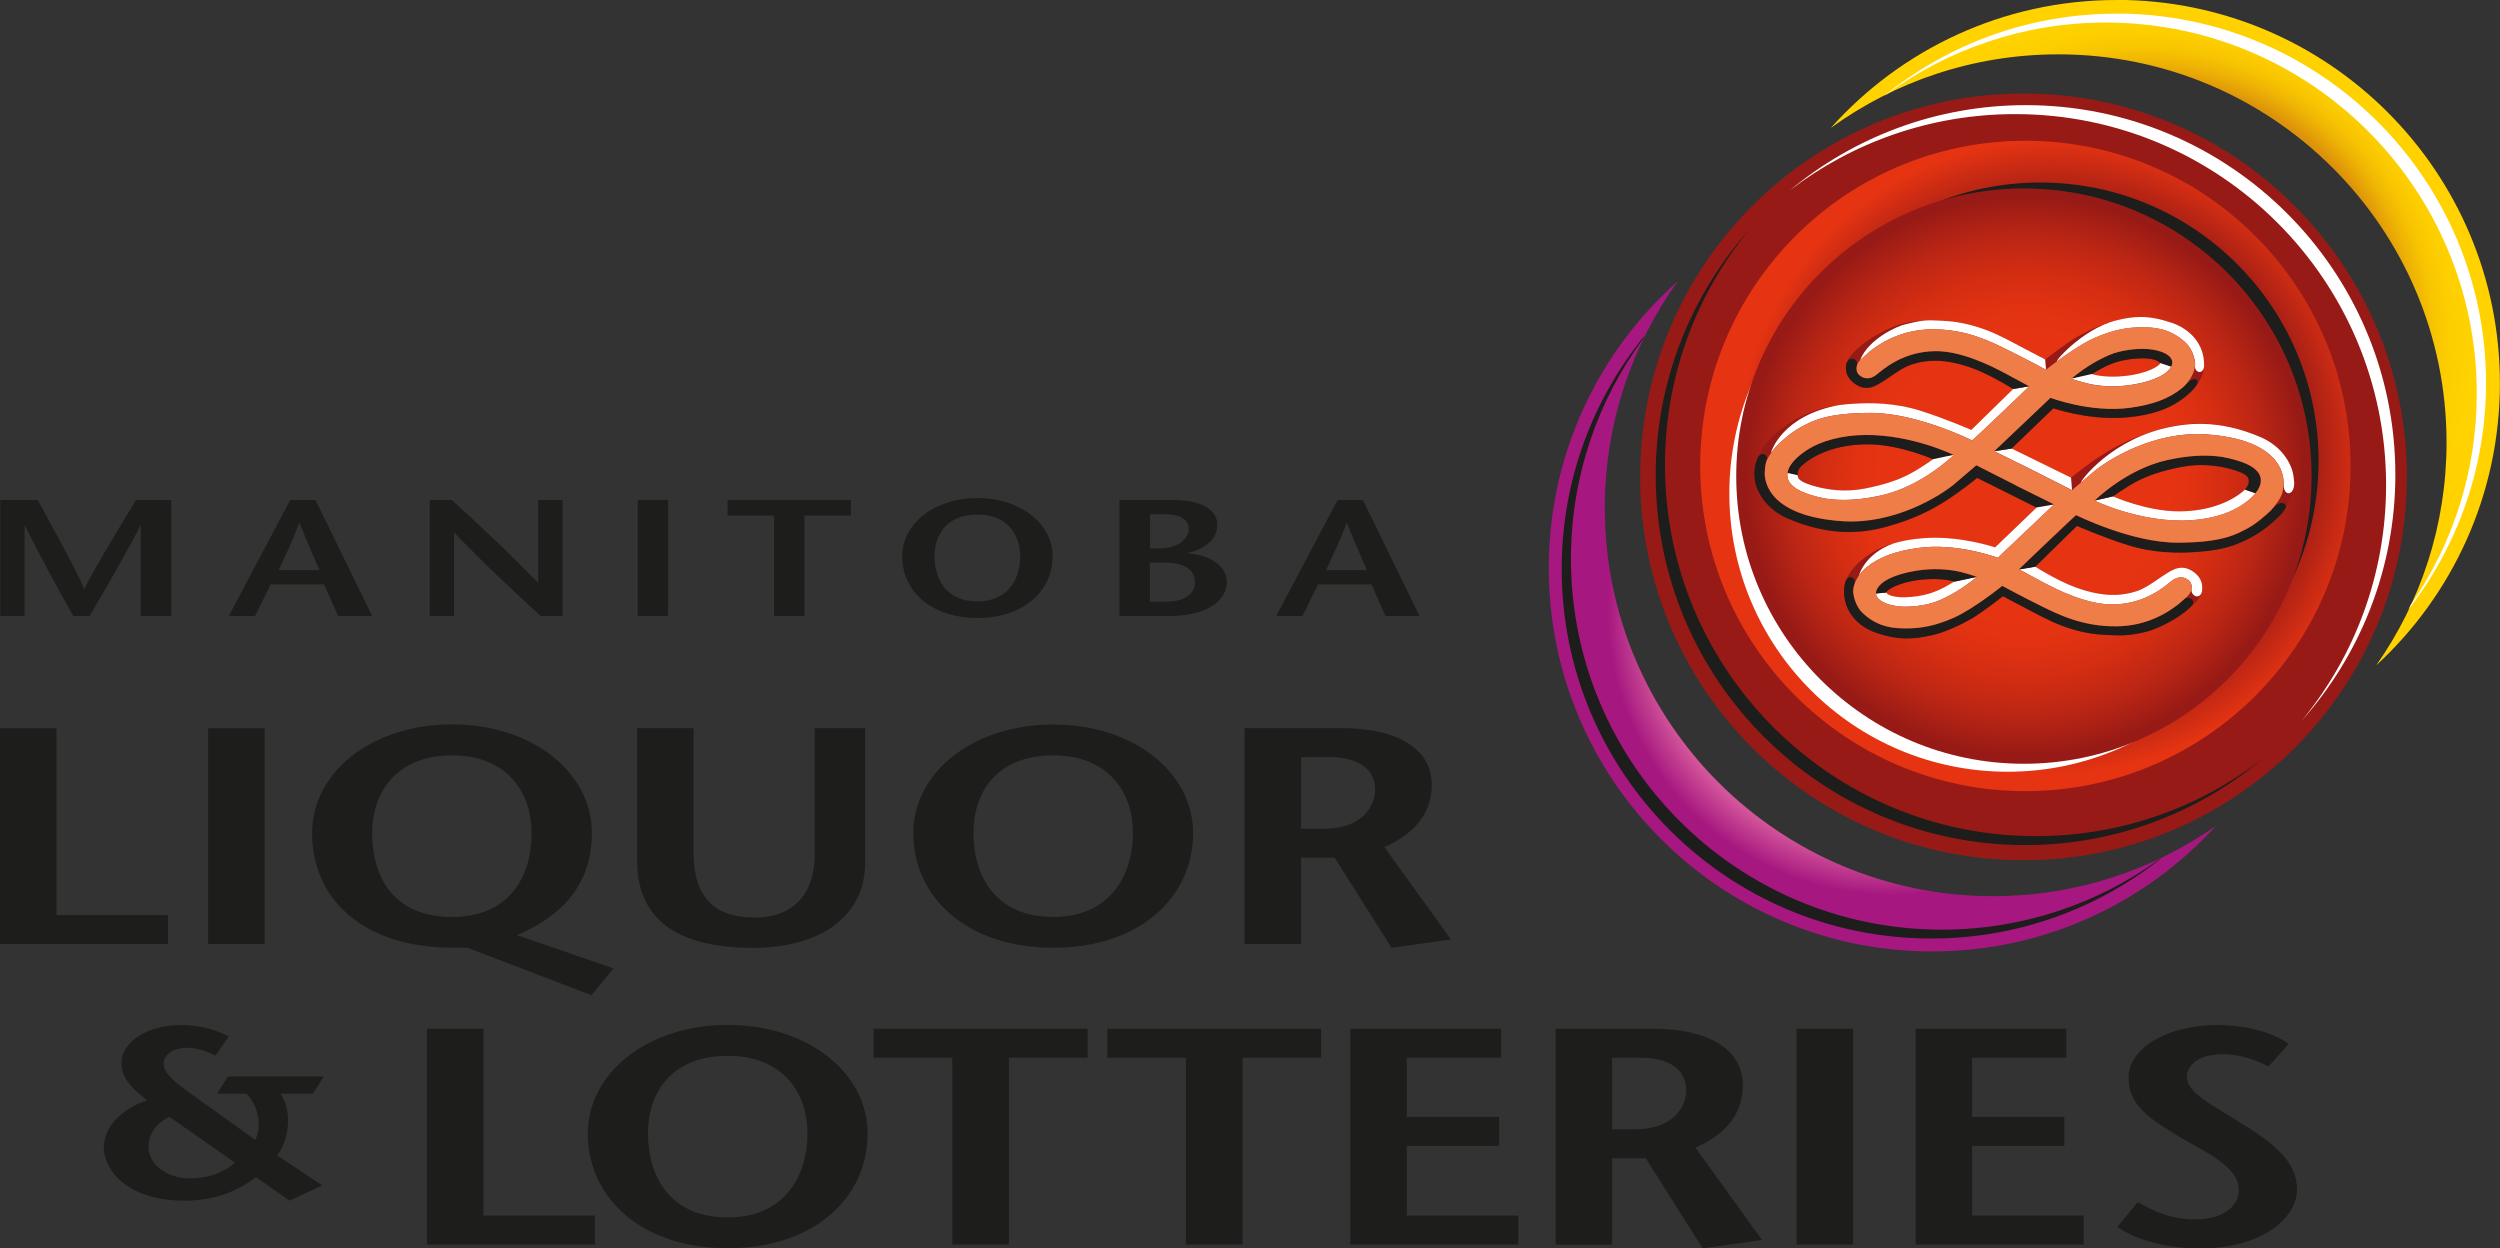 <?xml version="1.0" encoding="UTF-8"?><svg id="Layer_2" xmlns="http://www.w3.org/2000/svg" xmlns:xlink="http://www.w3.org/1999/xlink" viewBox="0 0 253.94 126.8"><rect x="0" y="0" width="253.94" height="126.8" fill="#333333" stroke="none"/><defs><style>.cls-1{fill:none;}.cls-2,.cls-3,.cls-4,.cls-5{fill-rule:evenodd;}.cls-2,.cls-6{fill:#1d1d1b;}.cls-3,.cls-7{fill:#fff;}.cls-8{fill:url(#radial-gradient-5);}.cls-9{fill:url(#radial-gradient-4);}.cls-10{fill:url(#radial-gradient-3);}.cls-11{fill:url(#radial-gradient-2);}.cls-12{fill:url(#radial-gradient);}.cls-13{clip-path:url(#clippath-1);}.cls-14{clip-path:url(#clippath-3);}.cls-15{clip-path:url(#clippath-4);}.cls-16{clip-path:url(#clippath-2);}.cls-4{fill:#ef7d48;}.cls-5{fill:#971a16;}.cls-17{clip-path:url(#clippath);}</style><clipPath id="clippath"><path class="cls-1" d="M157.32,57.7c0,21.5,17.43,38.94,38.94,38.94,11.42,0,21.69-4.92,28.82-12.75-6.41,4.5-14.21,7.14-22.63,7.14-21.78,0-39.44-17.66-39.44-39.44,0-8.59,2.75-16.54,7.41-23.02-8.04,7.13-13.1,17.54-13.1,29.13"/></clipPath><radialGradient id="radial-gradient" cx="-1085.16" cy="-377.85" fx="-1085.16" fy="-377.85" r=".69" gradientTransform="translate(53755.68 -18588.43) scale(49.36 -49.36)" gradientUnits="userSpaceOnUse"><stop offset="0" stop-color="#d25499"/><stop offset=".74" stop-color="#d25499"/><stop offset=".85" stop-color="#a61880"/><stop offset="1" stop-color="#a61880"/></radialGradient><clipPath id="clippath-1"><path class="cls-1" d="M215,0c-11.54,0-21.91,5.02-29.04,13,6.5-4.71,14.48-7.48,23.12-7.48,21.78,0,39.43,17.65,39.43,39.43,0,8.42-2.64,16.22-7.14,22.63,7.72-7.11,12.56-17.31,12.56-28.65,0-21.5-17.43-38.94-38.94-38.94Z"/></clipPath><radialGradient id="radial-gradient-2" cx="-1084.8" cy="-377.49" fx="-1084.8" fy="-377.49" r=".7" gradientTransform="translate(53416.28 -18477.38) scale(49.04 -49.04)" gradientUnits="userSpaceOnUse"><stop offset="0" stop-color="#dc920a"/><stop offset=".76" stop-color="#dc920a"/><stop offset=".78" stop-color="#e39f07"/><stop offset=".82" stop-color="#efb504"/><stop offset=".86" stop-color="#f8c501"/><stop offset=".91" stop-color="#fdcf00"/><stop offset=".98" stop-color="#ffd200"/><stop offset="1" stop-color="#ffd200"/></radialGradient><clipPath id="clippath-2"><path class="cls-1" d="M166.6,48.44c0,21.51,17.43,38.94,38.94,38.94s38.94-17.43,38.94-38.94-17.43-38.94-38.94-38.94-38.94,17.43-38.94,38.94"/></clipPath><radialGradient id="radial-gradient-3" cx="-1085" cy="-377.75" fx="-1085" fy="-377.75" r=".6" gradientTransform="translate(70188.83 -24316.92) scale(64.5 -64.5)" gradientUnits="userSpaceOnUse"><stop offset="0" stop-color="#e63412"/><stop offset=".54" stop-color="#e63412"/><stop offset=".66" stop-color="#971a16"/><stop offset="1" stop-color="#971a16"/></radialGradient><clipPath id="clippath-3"><path class="cls-1" d="M172.7,47.33c0,18.24,14.79,33.03,33.03,33.03,18.24,0,33.03-14.79,33.03-33.03s-14.79-33.03-33.03-33.03-33.03,14.79-33.03,33.03"/></clipPath><radialGradient id="radial-gradient-4" cx="-1085" cy="-377.76" fx="-1085" fy="-377.76" r="1.04" gradientTransform="translate(34657.24 -11947.47) scale(31.75 -31.75)" gradientUnits="userSpaceOnUse"><stop offset="0" stop-color="#971a16"/><stop offset=".76" stop-color="#971a16"/><stop offset=".98" stop-color="#e63412"/><stop offset="1" stop-color="#e63412"/></radialGradient><clipPath id="clippath-4"><path class="cls-1" d="M176.36,48.36c0,16.14,13.08,29.22,29.22,29.22s29.22-13.08,29.22-29.22-13.08-29.22-29.22-29.22-29.22,13.08-29.22,29.22"/></clipPath><radialGradient id="radial-gradient-5" cx="-1085" cy="-377.91" fx="-1085" fy="-377.91" r=".75" gradientTransform="translate(15450.62 43817.39) rotate(90) scale(40.34 -40.34)" gradientUnits="userSpaceOnUse"><stop offset="0" stop-color="#e63412"/><stop offset=".48" stop-color="#e63412"/><stop offset=".57" stop-color="#e13212"/><stop offset=".68" stop-color="#d32d12"/><stop offset=".8" stop-color="#bc2614"/><stop offset=".92" stop-color="#9d1c15"/><stop offset=".94" stop-color="#971a16"/><stop offset="1" stop-color="#971a16"/></radialGradient></defs><g id="Layer_1-2"><g id="MBLL_Stacked_CMYK"><g class="cls-17"><rect class="cls-12" x="157.01" y="28.26" width="68.36" height="68.68" transform="translate(-.56 1.72) rotate(-.52)"/></g><g class="cls-13"><rect class="cls-11" x="185.6" y="-.35" width="68.68" height="68.29" transform="translate(-.34 2.3) rotate(-.6)"/></g><g class="cls-16"><rect class="cls-10" x="166.6" y="9.5" width="77.88" height="77.87"/></g><g class="cls-14"><rect class="cls-9" x="172.7" y="14.3" width="66.06" height="66.06"/></g><path class="cls-7" d="M175.66,50.12c0-15.61,12.65-28.27,28.27-28.27s28.27,12.65,28.27,28.27-12.65,28.27-28.27,28.27-28.27-12.66-28.27-28.27"/><path class="cls-6" d="M178.97,46.81c0-15.61,12.65-28.27,28.27-28.27s28.27,12.65,28.27,28.27-12.65,28.27-28.27,28.27-28.27-12.66-28.27-28.27"/><path class="cls-6" d="M168.18,48.3c0-9.59,3.6-18.34,9.51-24.98-5.36,6.51-8.57,14.85-8.57,23.93,0,20.81,16.87,37.68,37.68,37.68,8.6,0,16.53-2.88,22.87-7.73-6.5,5.39-14.85,8.64-23.95,8.64-20.73,0-37.54-16.81-37.54-37.54"/><path class="cls-7" d="M243.31,48.22c0,9.59-3.6,18.34-9.51,24.98,5.36-6.51,8.57-14.85,8.57-23.93,0-20.81-16.87-37.68-37.68-37.68-8.6,0-16.53,2.88-22.87,7.73,6.5-5.39,14.85-8.64,23.95-8.64,20.73,0,37.54,16.81,37.54,37.54"/><g class="cls-15"><rect class="cls-8" x="175.45" y="18.24" width="60.24" height="60.25" transform="translate(150.76 252.32) rotate(-88.2)"/></g><path class="cls-7" d="M214.98,1.39c-8.9,0-17.08,3.1-23.51,8.28.04-.02.07-.04.11-.05,6.25-4.6,13.97-7.33,22.32-7.33,20.81,0,37.68,16.87,37.68,37.68,0,7.98-2.48,15.38-6.71,21.47-.08.17-.16.33-.24.49,4.94-6.36,7.89-14.34,7.89-23.01,0-20.73-16.81-37.54-37.54-37.54"/><path class="cls-6" d="M219.41,87.22c-6.22,4.53-13.87,7.21-22.16,7.21-20.81,0-37.68-16.87-37.68-37.68,0-8.36,2.73-16.08,7.33-22.33.06-.12.11-.23.17-.35-5.28,6.47-8.44,14.72-8.44,23.72,0,20.73,16.81,37.54,37.54,37.54,8.84,0,16.96-3.06,23.38-8.17-.05.02-.09.04-.14.06"/><path class="cls-2" d="M23.84,118.09c-.93.93-2.63,1.6-4.52,1.6-2.59,0-4.23-1.57-4.23-3.15,0-1.35.71-2.38,2.12-3.1l6.63,4.64ZM19.51,111.19c-2.11-1.5-2.88-2.27-2.88-3.17,0-.85.9-1.59,2.4-1.59,1.12,0,2.18.45,2.85.8l1.35-1.95c-1.35-.69-2.88-1.16-4.84-1.16-3.59,0-6.06,1.8-6.06,3.91,0,1.71,1.57,2.92,2.63,3.73-2.47.81-4.42,2.6-4.42,4.84,0,1.97,2.08,5.36,8.23,5.36,3.27,0,5.54-1.11,7.24-2.39l3.4,2.39,3.33-1.55-4.58-3.05c1.44-1.99,1.38-4.79.32-6.27h3.3l1.12-1.75h-9.74l-1.12,1.75h3.01c1.28,1.38,1.54,3.46.87,4.69l-6.41-4.6Z"/><polygon class="cls-2" points="43.37 126.42 60.43 126.42 60.43 123.47 49.11 123.47 49.11 104.49 43.37 104.49 43.37 126.42"/><path class="cls-2" d="M73.92,126.79c8.76,0,14.21-5.11,14.21-11.65,0-6.14-6.03-11.03-14.21-11.03s-14.21,4.89-14.21,11.03c0,6.55,5.46,11.65,14.21,11.65M73.92,123.66c-5.99,0-8.1-4.32-8.1-8.52s2.4-7.89,8.1-7.89,8.1,3.85,8.1,7.89-2.12,8.52-8.1,8.52"/><polygon class="cls-2" points="102.48 126.42 102.48 107.44 110.47 107.44 110.47 104.49 88.74 104.49 88.74 107.44 96.73 107.44 96.73 126.42 102.48 126.42"/><polygon class="cls-2" points="126.21 126.42 126.21 107.44 134.2 107.44 134.2 104.49 112.47 104.49 112.47 107.44 120.46 107.44 120.46 126.42 126.21 126.42"/><polygon class="cls-2" points="152.47 104.49 137.16 104.49 137.16 126.42 154.22 126.42 154.22 123.47 142.9 123.47 142.9 116.39 152.27 116.39 152.27 113.45 142.9 113.45 142.9 107.44 152.47 107.44 152.47 104.49"/><path class="cls-2" d="M163.75,107.44h2.97c2.28,0,4.56.85,4.56,3.32,0,1.6-1.26,3.95-5.21,3.95h-2.32v-7.27ZM158.01,126.42h5.74v-8.77h3.42l5.78,9.15,6.03-.85-6.76-9.37c2.69-1.22,4.81-3.1,4.81-6.36,0-3.73-3.66-5.73-9.12-5.73h-9.9v21.93Z"/><rect class="cls-6" x="182.49" y="104.49" width="5.74" height="21.93"/><polygon class="cls-2" points="209.89 104.49 194.58 104.49 194.58 126.42 211.65 126.42 211.65 123.47 200.32 123.47 200.32 116.39 209.69 116.39 209.69 113.45 200.32 113.45 200.32 107.44 209.89 107.44 209.89 104.49"/><path class="cls-2" d="M232.46,106.03c-1.34-1-3.95-1.91-7.21-1.91-5.17,0-9.04,2.38-9.04,5.33s2.32,4.26,5.09,5.98c2.28,1.38,6.11,2.98,6.11,5.39,0,2.07-2.08,3.04-4.44,3.04-2.57,0-4.32-.91-5.82-1.75l-2.08,2.51c2.12,1.5,5.42,2.19,8.39,2.19,6.44,0,9.86-3.2,9.86-5.95s-2.04-4.54-5.86-6.89c-3.34-2.04-5.33-3.13-5.33-4.57,0-1.28,1.3-2.32,3.7-2.32,1.67,0,3.34.6,4.6,1.25l2.04-2.29Z"/><polygon class="cls-2" points="0 95.89 17.06 95.89 17.06 92.95 5.74 92.95 5.74 73.97 0 73.97 0 95.89"/><rect class="cls-6" x="21.14" y="73.97" width="5.74" height="21.93"/><path class="cls-2" d="M45.9,96.27h1.59l12.58,4.82,2.24-2.73-9.81-3.38c2.93-1.25,7.62-3.88,7.62-10.37,0-6.14-6.03-11.03-14.21-11.03s-14.21,4.89-14.21,11.03c0,6.92,5.46,11.65,14.21,11.65M45.9,93.14c-5.99,0-8.1-4.13-8.1-8.52,0-4.04,2.4-7.89,8.1-7.89s8.1,3.85,8.1,7.89c0,4.26-2.12,8.52-8.1,8.52"/><path class="cls-2" d="M64.71,73.97v13.41c0,5.98,4.03,8.9,11.77,8.9,6.76,0,11.4-3.13,11.4-8.68v-13.63h-5.13v12.84c0,3.54-1.75,6.39-6.11,6.39s-6.19-2.35-6.19-6.64v-12.59h-5.74Z"/><path class="cls-2" d="M106.98,96.27c8.76,0,14.21-5.11,14.21-11.65,0-6.14-6.03-11.03-14.21-11.03s-14.21,4.89-14.21,11.03c0,6.55,5.46,11.65,14.21,11.65M106.98,93.14c-5.99,0-8.1-4.32-8.1-8.52s2.4-7.89,8.1-7.89,8.1,3.85,8.1,7.89-2.12,8.52-8.1,8.52"/><path class="cls-2" d="M132.15,76.91h2.97c2.28,0,4.56.85,4.56,3.32,0,1.6-1.26,3.95-5.21,3.95h-2.32v-7.27ZM126.41,95.89h5.74v-8.77h3.42l5.78,9.15,6.03-.85-6.76-9.37c2.69-1.22,4.81-3.1,4.81-6.36,0-3.73-3.67-5.73-9.12-5.73h-9.9v21.93Z"/><path class="cls-2" d="M17.4,50.79h-3.59c-1.75,2.89-4.51,7.44-5.23,9.02h-.04c-.59-1.52-3.13-6.13-4.7-9.02H.03v11.78h2.47v-9.19h.04c1.6,3.28,3.26,6.24,4.9,9.19h1.66c1.73-2.95,3.48-5.91,5.16-9.19h.04v9.19h3.09v-11.78Z"/><path class="cls-2" d="M29.48,50.79l-6.24,11.78h2.67l1.58-3.21h5.43l1.42,3.21h3.46l-5.75-11.78h-2.56ZM28.3,57.91c.72-1.55,1.44-2.98,2.08-4.8h.04c.72,1.82,1.38,3.25,2.03,4.8h-4.16Z"/><path class="cls-2" d="M57.14,50.79h-2.47v8.4h-.04c-2.89-3.03-5.8-5.71-8.73-8.4h-2.25v11.78h2.47v-8.45h.04c2.89,3.05,5.82,5.74,8.75,8.45h2.23v-11.78Z"/><rect class="cls-6" x="64.78" y="50.79" width="3.08" height="11.78"/><polygon class="cls-2" points="81.71 62.57 81.71 52.37 86.44 52.37 86.44 50.79 73.9 50.79 73.9 52.37 78.63 52.37 78.63 62.57 81.71 62.57"/><path class="cls-2" d="M99.28,62.77c4.7,0,7.64-2.74,7.64-6.26,0-3.3-3.24-5.92-7.64-5.92s-7.64,2.63-7.64,5.92c0,3.52,2.93,6.26,7.64,6.26M99.28,61.09c-3.22,0-4.35-2.32-4.35-4.58s1.29-4.24,4.35-4.24,4.35,2.07,4.35,4.24-1.14,4.58-4.35,4.58"/><path class="cls-2" d="M116.81,57.15h1.55c1.68,0,3.02.59,3.02,1.97s-1.29,2-3,2h-1.58v-3.97ZM118.8,62.57c3.61,0,5.82-1.45,5.82-3.48,0-1.8-2.12-2.81-4.03-2.88v-.03c1.07-.22,3.06-.99,3.06-2.88,0-1.6-1.82-2.51-4.4-2.51h-5.54v11.78h5.08ZM116.81,52.24h1.6c1.33,0,2.34.45,2.34,1.5s-1.2,1.97-2.98,1.97h-.96v-3.47Z"/><path class="cls-2" d="M135.87,50.79l-6.24,11.78h2.67l1.58-3.21h5.43l1.42,3.21h3.46l-5.75-11.78h-2.56ZM134.69,57.91c.72-1.55,1.44-2.98,2.08-4.8h.04c.72,1.82,1.38,3.25,2.03,4.8h-4.16Z"/><path class="cls-5" d="M214.65,50.43s3.41,1.51,6.68,1.51,5.58-1.15,6.7-2.21c.52-.49.45-1.09.24-1.32-.32-.35-1.14-.64-2.03-.85-.85-.2-2.56-.53-4.64-.13-1.84.36-3.35.82-4.66,1.53-1.1.59-2.3,1.46-2.3,1.46h0ZM212.48,38c.45.13,1.6.36,3.25.2,2.5-.24,3.71-1.11,3.69-1.32-.02-.15-.67-.63-2.55-.46-1.83.17-2.87.64-4.39,1.57M196.36,46.64s-3.4-1.51-6.68-1.51-5.58,1.15-6.7,2.21c-.52.49-.45,1.09-.24,1.32.32.35,1.14.64,2.03.85.85.2,2.56.53,4.64.13,1.84-.36,3.35-.82,4.66-1.53,1.1-.59,2.3-1.46,2.3-1.46h0ZM210.36,48.52c.3-.25,1.74-1.39,2.93-2.16,1.73-1.13,3.39-1.98,6.21-2.78,2.61-.74,5.9-.98,10.06.79,2.39,1.01,3.27,2.96,3.39,3.96.09.68.19.94-.28,2.18-.46,1.24-1.13,1.88-1.43,2.16-.88.8-1.99,1.76-4.01,2.56-1.36.54-2.78.73-4.33.83-1.58.11-4.15.12-6.75-.7-2.6-.82-5.2-1.96-5.2-1.96l-4.24,4.15s.75.48,1.73,1.01c.96.52,2.13,1.08,3.45,1.45,2.65.76,4.29.32,5.23,0,.95-.32,2.21-1.32,2.84-1.7.63-.38,1.7-1.2,3.03-.06.59.51.72,1.09.68,1.58.02.13.03.63-.63,1.32-.51.53-1.01.94-1.01.94-.16.11-.3.23-.47.35-.76.55-2.4,1.46-3.59,1.75-1.2.29-2.02.38-3.04.35-1.02-.03-2.25-.06-3.65-.41-1.4-.35-2.54-.79-4-1.55-1.46-.76-3.83-2.01-3.83-2.01,0,0-2.09,1.64-3.21,2.29-.94.55-2.69,1.4-4.03,1.68-1.75.36-3.19.58-5.65-.26-1.87-.64-3.25-2.19-3.25-4.18,0-.51.12-1.02.29-1.36.04-.08.07-.14.11-.19.18-.38.79-1.4,2.44-2.41,2.07-1.27,4.71-1.44,5.63-1.49,3.51-.18,6.85.96,6.85.96l4.22-4.05s-6.01-3-6.01-3c-.3.25-1.74,1.39-2.93,2.16-1.73,1.13-3.39,1.98-6.21,2.78-2.61.74-5.9.98-10.06-.79-2.39-1.01-3.27-2.96-3.39-3.96-.09-.68-.19-.94.28-2.18.46-1.24,1.13-1.88,1.43-2.16.88-.8,1.99-1.76,4.01-2.56,1.36-.54,2.78-.73,4.33-.83,1.58-.11,4.15-.12,6.75.7,2.6.82,5.2,1.96,5.2,1.96l4.24-4.15s-.75-.48-1.73-1.01c-.96-.52-2.13-1.08-3.45-1.45-2.65-.76-4.29-.32-5.23,0-.95.32-2.21,1.32-2.84,1.7-.63.38-1.7,1.2-3.03.06-.59-.51-.72-1.09-.68-1.58-.02-.13-.03-.63.63-1.32.51-.53,1.01-.94,1.01-.94.16-.11.3-.23.47-.35.76-.56,2.4-1.46,3.59-1.75,1.2-.29,2.01-.38,3.04-.35,1.02.03,2.25.06,3.65.41,1.4.35,2.54.79,4,1.55,1.46.76,3.83,2.02,3.83,2.02,0,0,2.09-1.64,3.21-2.29.94-.55,2.69-1.4,4.03-1.68,1.75-.36,3.19-.58,5.65.26,1.87.64,3.25,2.19,3.25,4.18,0,.51-.12,1.02-.29,1.36-.04.08-.07.14-.11.2-.18.38-.79,1.4-2.44,2.41-2.07,1.27-4.72,1.44-5.63,1.49-3.51.18-6.85-.96-6.85-.96l-4.25,4.09s6.04,2.96,6.04,2.96M198.53,59.07c-.45-.13-1.6-.36-3.25-.2-2.5.24-3.71,1.11-3.69,1.32.02.15.67.63,2.55.45,1.83-.17,2.87-.64,4.39-1.57"/><path class="cls-2" d="M188.37,59.33c-.07.19-.11.39-.13.6-.04.41.21,1.61.92,2.3,1.64,1.58,3.39,1.59,4.38,1.6,1.53.02,3.03-.25,4.89-1.07,2.03-.89,4.95-3.25,4.95-3.25,0,0,2.34,1.26,3.94,2.04,1.61.79,4.15,2.11,7.65,2.07,2.72-.03,4.47-1.05,5.17-1.46.33-.19.94-.64,1.14-.79.07-.06.33-.28.56-.49.45-.46,1.33.16.74.71-.31.29-.55.49-.55.49-.16.11-.3.23-.47.35-.76.56-2.4,1.46-3.59,1.75-1.2.29-2.02.38-3.04.35-1.02-.03-2.25-.06-3.65-.41-1.4-.35-2.54-.79-4-1.55-1.46-.76-3.83-2.01-3.83-2.01,0,0-2.09,1.64-3.21,2.29-.94.54-2.69,1.4-4.03,1.68-1.75.36-3.19.58-5.65-.26-1.87-.64-3.25-2.19-3.25-4.18,0-.36.06-.71.15-1.01.3-.85,1.13-.36.9.25"/><path class="cls-3" d="M186.87,41.14c.46-.06.93-.1,1.42-.13,1.58-.11,4.15-.12,6.75.7,2.6.82,5.2,1.96,5.2,1.96l4.24-4.15,1.64-.28c-.42.43-2.32,2.21-3.22,3.08-.9.88-2.57,2.42-2.57,2.42,0,0-5.61-2.8-10.28-2.8s-6.05.88-7.15,1.46c-.91.48-1.91,1.38-2.36,1.82-.16.18-.42.47-.66.82.03-.23,1.17-3.87,7.01-4.91"/><path class="cls-2" d="M179.44,46.79c-.1.25-.17.62-.2,1.17-.06,1.01.5,4.48,7.88,4.98,5.15.35,9.86-2.46,11.52-3.89.44-.38,2.09-1.79,2.09-1.79l4,2.03c.73.35,3.9,1.93,3.9,1.93l-1.79.31s-6.01-3-6.01-3c-.3.25-1.74,1.39-2.93,2.16-1.73,1.13-3.39,1.98-6.21,2.78-2.61.74-5.9.98-10.06-.79-2.39-1.01-3.27-2.96-3.39-3.96-.09-.68-.04-1.42.28-2.18.32-.76,1.17-.4.92.25"/><path class="cls-3" d="M208.65,51.23l-5.72,5.43s-4.08-1.56-8.11-1c-2.25.31-3.9.9-5.23,1.97-.25.2-.53.49-.77.85,0,0,.54-2.21,3.51-3.28,1.47-.44,2.86-.53,3.47-.56,3.51-.18,6.85.96,6.85.96l4.22-4.05,1.8-.31Z"/><path class="cls-3" d="M222.61,59.46c-.03-.16-.11-.33-.24-.46-.44-.44-1.14-.5-1.77,0-.63.5-2.65,2.37-5.99,2.4-2.53.02-5.42-1.34-7.36-2.4-1.18-.64-2.17-1.17-2.17-1.17l1.64-.28s.75.48,1.73,1.01c.96.52,2.13,1.08,3.45,1.45,2.65.76,4.29.32,5.24,0,.94-.32,2.21-1.32,2.84-1.7.63-.38,1.7-1.2,3.03-.06.51.44.67.93.68,1.37,0,.02,0,.24-.02.48-.24.87-1.17.43-1.06-.3.03-.13,0-.26,0-.33"/><path class="cls-2" d="M205.1,57.83c.42-.43,2.31-2.21,3.22-3.08.91-.88,2.57-2.42,2.57-2.42,0,0,5.61,2.8,10.28,2.8s6.05-.88,7.16-1.46c.9-.48,1.91-1.38,2.36-1.82.08-.09.18-.2.29-.33.56-.72,1.54-.44,1.11.21-.06.09-.11.17-.17.24-.26.35-.51.58-.66.72-.88.8-1.99,1.76-4.01,2.56-1.36.54-2.78.73-4.33.83-1.58.11-4.15.12-6.75-.7-2.6-.82-5.2-1.96-5.2-1.96l-4.24,4.15-1.63.28Z"/><path class="cls-3" d="M231.96,49.1c.04-1.01-.5-4.48-7.88-4.98-5.15-.35-9.86,2.46-11.52,3.89-.21.18-.68.58-1.12.96-.5.43,2.38-3.88,8.07-5.38,2.63-.69,5.9-.98,10.06.79,2.39,1.01,3.27,2.96,3.39,3.97.05.4.11.66.05,1.05-.15.98-1.09.98-1.05-.29"/><path class="cls-3" d="M210.47,49.79l-4.02-2.04c-.73-.35-3.88-1.92-3.88-1.92l1.76-.27s6.04,2.96,6.04,2.96l.1,1.27Z"/><path class="cls-2" d="M202.57,45.83l5.72-5.43s4.08,1.56,8.11,1.01c2.25-.31,3.9-.9,5.23-1.97.12-.1.24-.21.37-.35.81-.96,1.66-.62.96.25-.38.46-.98,1.03-1.91,1.6-2.07,1.27-4.72,1.44-5.63,1.49-3.51.18-6.85-.96-6.85-.96l-4.25,4.09-1.75.27Z"/><path class="cls-3" d="M222.97,37.14c.06-.41-.21-1.61-.92-2.29-1.64-1.58-3.39-1.59-4.38-1.6-1.53-.02-3.03.25-4.89,1.07-1.19.52-2.69,1.55-3.73,2.31-.73.54,2.35-3.22,5.93-4.09,1.74-.42,3.19-.58,5.65.26,1.87.64,3.25,2.19,3.25,4.18,0,.08,0,.16,0,.25-.11.89-1.01.59-.91-.08"/><path class="cls-3" d="M207.83,37.56s-2.34-1.26-3.95-2.04c-1.61-.79-4.15-2.11-7.65-2.07-2.72.03-4.47,1.05-5.17,1.46-.33.19-.94.64-1.14.79-.12.11-.97.92-.97.86.85-2.15,3.79-3.43,4.51-3.6,1.2-.28,1.78-.45,2.8-.42,1.02.03,2.25.06,3.65.41,1.4.35,2.54.79,4,1.55,1.46.76,3.83,2.01,3.83,2.01l.09,1.05Z"/><path class="cls-2" d="M219.41,36.89c-.02-.15-.67-.63-2.55-.46-1.83.17-2.87.64-4.39,1.57l-2.09.48c1.55-1.28,2.79-1.95,3.87-2.42,1.1-.48,3.06-.78,4.46-.54,1.35.24,1.91.77,1.94,1.26,0,.03.01.22-.13.48l-1.11-.37Z"/><path class="cls-3" d="M212.49,38c.45.13,1.59.36,3.24.2,2.5-.24,3.71-1.11,3.69-1.32l1.12.37c-.25.47-1,1.19-3.19,1.68-2.04.45-3.65.32-4.61.16-.97-.15-2.36-.62-2.36-.62l2.11-.48Z"/><path class="cls-3" d="M214.65,50.43s3.4,1.51,6.68,1.51,5.58-1.15,6.7-2.21l1.08.38c-.31.38-.8.83-1.6,1.33-1.27.8-3.38,1.43-5.84,1.44-4.73.02-8.89-2.02-8.89-2.02h-.04s1.9-.44,1.9-.44Z"/><path class="cls-2" d="M212.76,50.86s3.18-3.18,7.35-4.12c4.18-.93,6.33-.19,7.03.01.67.19,2.73.82,2.49,2.26-.02.11-.05.51-.52,1.09l-1.08-.38c.52-.49.45-1.09.24-1.32-.32-.35-1.14-.64-2.03-.85-.85-.2-2.56-.53-4.64-.13-1.84.36-3.35.82-4.66,1.53-1.1.59-2.3,1.46-2.3,1.46h0s-1.89.43-1.89.43Z"/><path class="cls-3" d="M200.83,58.58c-1.55,1.28-2.8,1.95-3.88,2.42-1.1.48-3.06.78-4.46.54-1.36-.24-1.91-.77-1.94-1.26l1.05-.1c.02.15.66.63,2.54.45,1.83-.17,2.87-.64,4.39-1.57l2.3-.49Z"/><path class="cls-2" d="M198.53,59.07c-.45-.13-1.6-.36-3.25-.2-2.5.24-3.71,1.11-3.69,1.32l-1.04.1c0-.09-.08-1.4,3.31-2.16,2.04-.45,3.65-.31,4.61-.16.97.15,2.35.63,2.35.63l-2.29.49Z"/><path class="cls-2" d="M196.37,46.65s-3.41-1.52-6.69-1.52-5.58,1.15-6.7,2.21c-.33.31-.42.66-.39.94l-1.01-.23c.03-.17.08-1.14,2.11-2.42,1.27-.8,3.38-1.43,5.84-1.44,4.73-.02,8.93,2.03,8.93,2.03l-2.09.44Z"/><path class="cls-3" d="M198.46,46.21s-3.19,3.18-7.37,4.11-6.33.19-7.03-.01c-.62-.18-2.44-.74-2.51-1.97h0c0-.09,0-.19.01-.3l1.03.23c.02.16.06.3.14.38.32.35,1.14.64,2.03.85.85.2,2.56.53,4.64.13,1.84-.36,3.35-.82,4.66-1.53,1.1-.59,2.3-1.46,2.3-1.46l2.09-.44Z"/><path class="cls-2" d="M188.6,37.24c-.09.25,0,.6.23.82.44.44,1.13.51,1.77,0,.63-.5,2.65-2.37,5.99-2.4,2.53-.02,5.42,1.34,7.36,2.4,1.18.64,2.17,1.17,2.17,1.17l-1.63.28s-.76-.48-1.74-1.01c-.96-.52-2.13-1.08-3.45-1.45-2.65-.76-4.29-.31-5.23,0-.95.32-2.21,1.33-2.84,1.7-.63.38-1.7,1.2-3.03.06-.59-.51-.74-1.07-.7-1.56,0-.04.01-.16.04-.29.34-.92,1.32-.5,1.06.27"/><path class="cls-4" d="M200.83,58.58c-1.55,1.28-2.8,1.95-3.88,2.42-1.1.48-3.06.78-4.46.54-1.36-.24-1.91-.77-1.94-1.26,0-.09-.07-1.4,3.31-2.16,2.04-.46,3.65-.31,4.61-.16.97.15,2.35.63,2.35.63M204.74,49.3c.73.35,3.9,1.93,3.9,1.93l-5.72,5.43s-4.08-1.56-8.11-1c-2.25.31-3.9.9-5.23,1.97-.54.43-1.25,1.31-1.34,2.3-.04.41.21,1.61.92,2.3,1.64,1.58,3.39,1.59,4.38,1.6,1.53.02,3.03-.25,4.89-1.07,2.03-.89,4.95-3.25,4.95-3.25,0,0,2.34,1.26,3.94,2.04,1.61.79,4.15,2.11,7.65,2.07,2.72-.03,4.47-1.05,5.17-1.46.33-.19.94-.64,1.14-.79.12-.11.86-.73.97-.86.25-.28.33-.5.36-.69.04-.26,0-.6-.24-.83-.44-.44-1.14-.5-1.77,0-.63.5-2.65,2.37-5.99,2.4-2.53.02-5.42-1.34-7.36-2.4-1.18-.64-2.17-1.17-2.17-1.17.42-.43,2.32-2.21,3.22-3.08.91-.88,2.57-2.42,2.57-2.42,0,0,5.61,2.8,10.28,2.8s6.05-.88,7.16-1.46c.9-.48,1.91-1.38,2.36-1.82.27-.3.78-.87,1.09-1.57.11-.25.16-.62.19-1.17.06-1.01-.5-4.48-7.88-4.98-5.15-.35-9.86,2.46-11.52,3.89-.44.38-2.09,1.79-2.09,1.79l-4.02-2.04c-.73-.35-3.88-1.92-3.88-1.92l5.72-5.43s4.08,1.56,8.11,1.01c2.25-.31,3.9-.9,5.23-1.98.54-.43,1.25-1.31,1.34-2.3.04-.41-.21-1.61-.92-2.3-1.64-1.58-3.39-1.59-4.38-1.6-1.53-.02-3.03.25-4.89,1.07-2.03.89-4.95,3.25-4.95,3.25,0,0-2.34-1.26-3.94-2.04-1.6-.79-4.15-2.11-7.65-2.07-2.72.03-4.47,1.05-5.17,1.46-.33.19-.94.64-1.14.79-.12.11-.86.73-.97.86-.25.28-.32.5-.36.69-.04.26,0,.6.24.82.44.44,1.13.51,1.77,0,.63-.5,2.65-2.37,5.99-2.4,2.53-.02,5.42,1.34,7.36,2.4,1.18.64,2.17,1.17,2.17,1.17-.42.43-2.32,2.21-3.22,3.08-.9.88-2.57,2.42-2.57,2.42,0,0-5.61-2.8-10.28-2.8s-6.05.88-7.15,1.46c-.91.48-1.91,1.38-2.36,1.82-.27.3-.78.87-1.09,1.57-.11.25-.16.62-.19,1.17-.06,1.01.5,4.48,7.88,4.98,5.15.35,9.86-2.46,11.52-3.89.44-.38,2.09-1.79,2.09-1.79l4,2.03ZM198.45,46.2s-3.18,3.18-7.36,4.12-6.33.19-7.03-.01c-.67-.19-2.73-.83-2.49-2.27.03-.17.09-1.14,2.12-2.42,1.27-.8,3.38-1.43,5.84-1.44,4.73-.02,8.89,2.02,8.89,2.02h.04ZM210.38,38.48c1.55-1.28,2.8-1.95,3.88-2.42,1.1-.48,3.06-.78,4.46-.54,1.35.24,1.91.77,1.94,1.26,0,.09.07,1.4-3.31,2.16-2.04.45-3.65.31-4.61.16-.97-.15-2.36-.63-2.36-.63M212.75,50.86s3.18-3.18,7.36-4.12c4.18-.93,6.33-.19,7.03.01.67.19,2.73.82,2.49,2.26-.03.17-.09,1.14-2.12,2.42-1.27.8-3.38,1.43-5.84,1.44-4.73.02-8.89-2.02-8.89-2.02h-.04Z"/></g></g></svg>